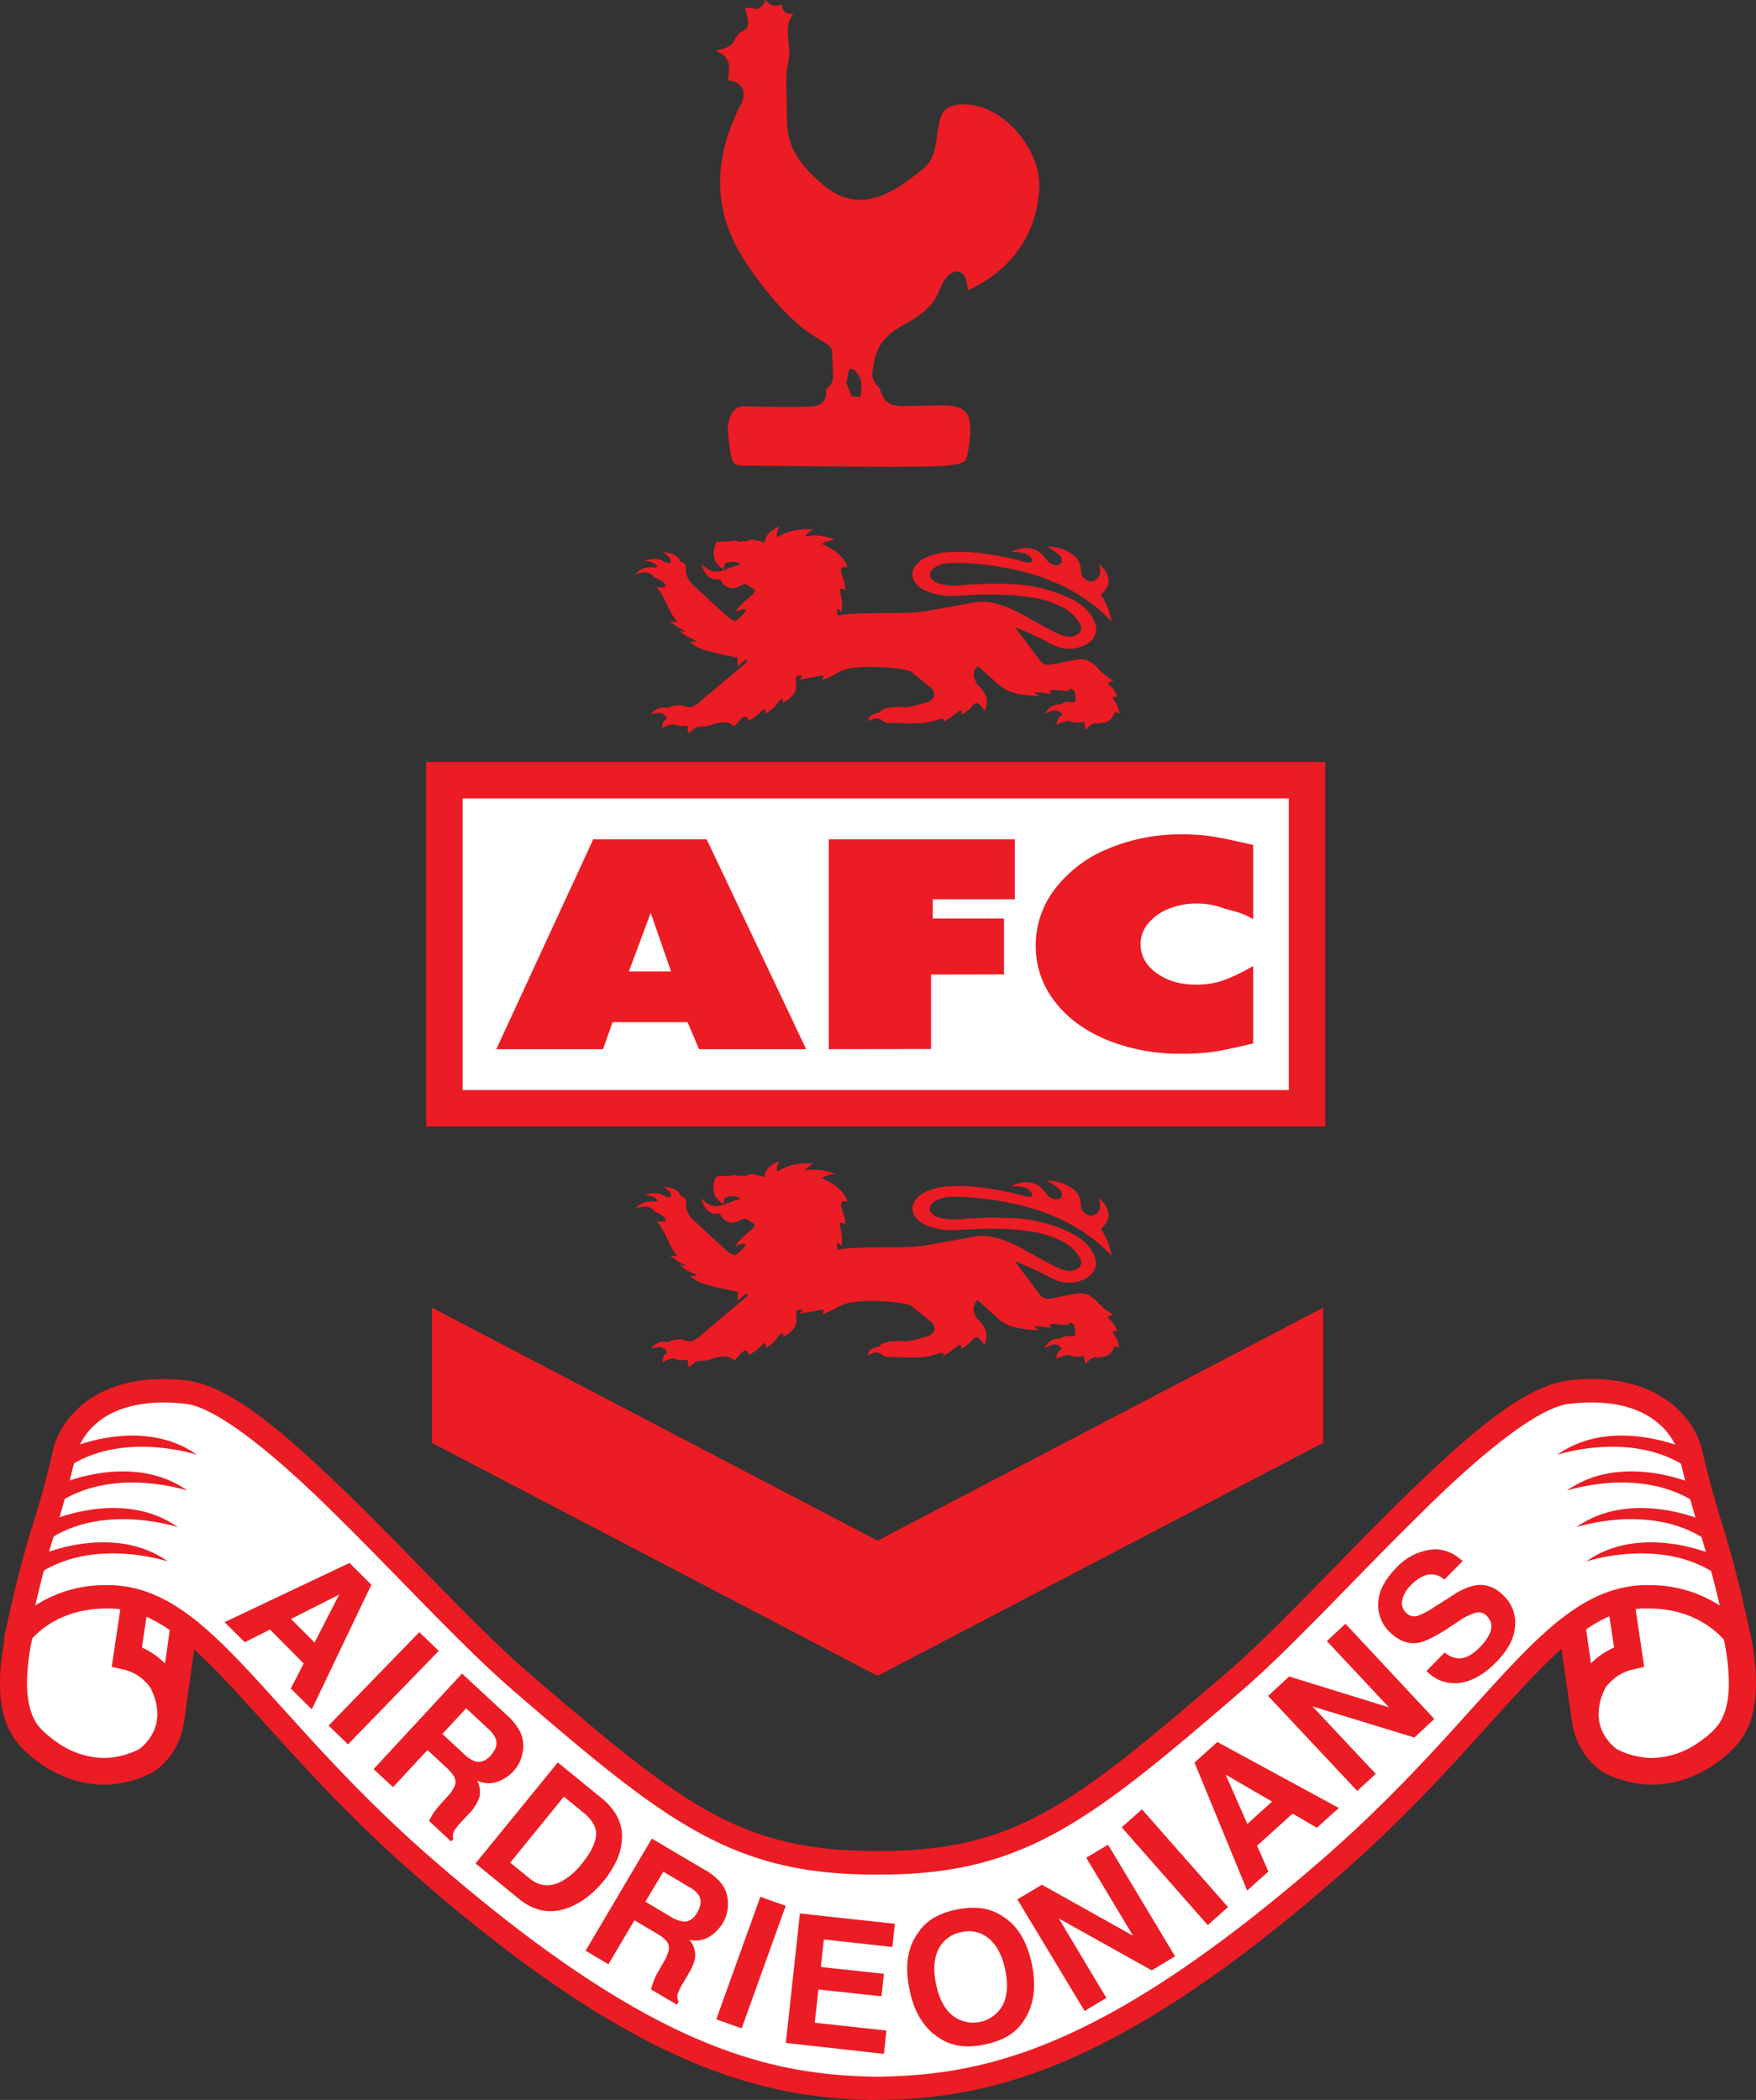 <?xml version="1.0" encoding="UTF-8"?> <svg xmlns:xlink="http://www.w3.org/1999/xlink" xmlns="http://www.w3.org/2000/svg" id="Layer_1" data-name="Layer 1" viewBox="0 0 585.3 700" width="585.3" height="700"><rect x="0" y="0" width="585.3" height="700" fill="#333333" stroke="none"/><defs><style>.cls-3{fill:#fff}.cls-2,.cls-5{fill:#ec1c24}.cls-3,.cls-5{fill-rule:evenodd}</style></defs><path d="M148.12 260.08h287.52v109.36H148.12z" style="fill:#fff;stroke:#ec1c24;stroke-miterlimit:10;stroke-width:12.14px"></path><path d="m165.42 349.74 32.31-69.95h37.82l33.16 69.95H233l-3.82-9h-25l-3.18 9Zm44.19-25.91h14.07l-6.79-19.53ZM276.25 349.74v-69.95h62v20H310.9v6.38h23.75v18.65l-24.32.05v24.82ZM417.7 347.83q-9.26 2.22-13.54 2.82a76 76 0 0 1-10.36.6 64.2 64.2 0 0 1-24.95-4.64q-11.1-4.64-17.32-12.83a29.75 29.75 0 0 1-6.3-18.55 30.7 30.7 0 0 1 6.37-18.86A42.34 42.34 0 0 1 369.16 283a62.05 62.05 0 0 1 25-4.87 64.4 64.4 0 0 1 9.47.62c2.73.41 7.43 1.38 14.07 2.9v24.78c-4.19-2.59-7.6-2.82-10.22-3.79a24.9 24.9 0 0 0-8.73-1.45 23.7 23.7 0 0 0-9.29 1.79 16.8 16.8 0 0 0-6.79 4.89 10.6 10.6 0 0 0-2.51 6.79q0 5.85 5.3 9.69t13 3.89a28.5 28.5 0 0 0 8.94-1.3 62.4 62.4 0 0 0 10.3-4.94ZM292.5 513.57l-148.52-77.66v45.06l148.52 77.66 148.51-77.66v-45.06z" class="cls-2"></path><path d="M257.29 388.36a21 21 0 0 1 2.72-1.45 7.8 7.8 0 0 0-1 1.95 2.67 2.67 0 0 0 .12 1.65 16 16 0 0 1 6.46-2.42 23.7 23.7 0 0 1 5.46-.17 8.2 8.2 0 0 0-2.67 2.23 18.6 18.6 0 0 1 4.08-.2 18.8 18.8 0 0 1 4.79.93 9 9 0 0 1 1.22.39c-.7.14-1.42.21-2.1.4a8.3 8.3 0 0 0-2.5 1.08c4.14 1.63 7.6 4.41 8.64 7.77a3.4 3.4 0 0 0-1.61 0 .94.94 0 0 0-.62.93 6.7 6.7 0 0 0 .4 1.79 20.8 20.8 0 0 1 1.16 4.92 3.55 3.55 0 0 0-1.85-.55c-.16 1.31.53 2.58.54 3.89a16.8 16.8 0 0 1 0 3.82c-.45-.35-.78-.92-1.53-.93a6.1 6.1 0 0 0 .27 2.23c6.11-1.47 24.66-.2 29.88-1.59 4.61-.82 9.23-1.63 13.84-2.46a18.4 18.4 0 0 1 9.23.08 43.4 43.4 0 0 1 9.4 4.05c3.45 1.93 6.84 3.92 10.49 5.67a11.8 11.8 0 0 0 3.49 1.23 5.26 5.26 0 0 0 3.77-.84 2.32 2.32 0 0 0 .9-2.69 12.8 12.8 0 0 0-5.44-5.84 32.3 32.3 0 0 0-5.38-2.36 34 34 0 0 0-5.05-1.21 68 68 0 0 0-7.82-.91 138 138 0 0 0-14.23.08c-1.46.1-2.93.16-4.4.23a21.7 21.7 0 0 1-9.61-1.82 8.4 8.4 0 0 1-3.56-3.06 4.53 4.53 0 0 1-.1-4.48 8.2 8.2 0 0 1 3.81-3.38 21.3 21.3 0 0 1 8-1.87 60.4 60.4 0 0 1 9.32.25 96.4 96.4 0 0 1 15.67 3 4.14 4.14 0 0 0 2.15.13c.5-.23.4-.73.25-1.08a3.7 3.7 0 0 0-2-1.8 14 14 0 0 0-4.26-.53h-.64a12 12 0 0 1 3.17-1.11 8.44 8.44 0 0 1 5.77.73c1.85 1.15 2.51 3 4.24 4.18a3.18 3.18 0 0 0 2.49.52 1.57 1.57 0 0 0 1.28-1 2.63 2.63 0 0 0-.93-2.4 19.3 19.3 0 0 0-4.23-2.79c.92.05 1.85.09 2.76.23a13.5 13.5 0 0 1 6.18 2.62 6.1 6.1 0 0 1 2.38 3.68c.27 1.08 0 2.23.59 3.27a4.2 4.2 0 0 0 2.26 1.73 2.58 2.58 0 0 0 1.84-.09 3.6 3.6 0 0 0 1.88-2.29 6.9 6.9 0 0 0-.5-3.48 9 9 0 0 1 1 1 7.17 7.17 0 0 1 2.26 4c.4 1.87-.61 3.79-2.28 5.22-.26.15 0 .36.05.53a26 26 0 0 1 2.31 4.7 30 30 0 0 1 1 3.93 64 64 0 0 0-5-4.74c-.93-.79-2-1.49-3-2.21a49 49 0 0 0-4.69-3 46 46 0 0 0-5.28-2.69c-1.8-.72-3.53-1.52-5.41-2.15a69 69 0 0 0-8.77-2.46 98.3 98.3 0 0 0-17.82-2.35 29.5 29.5 0 0 0-5.23.1c-2 .29-3.91 1.08-4.86 2.39a2.1 2.1 0 0 0-.23 2.51 4.87 4.87 0 0 0 2.87 1.9 20.5 20.5 0 0 0 7 .51c3.42-.31 6.87-.45 10.31-.52 2.11.06 4.23 0 6.33.13a41 41 0 0 1 4.56.33 38 38 0 0 1 5.49 1 39 39 0 0 1 5 1.49 36 36 0 0 1 5.87 2.5 17 17 0 0 1 3.86 2.71 13 13 0 0 1 3 4 7.4 7.4 0 0 1 .81 3.31 5.88 5.88 0 0 1-2.79 4.44 11.4 11.4 0 0 1-5.09 1.73 13.5 13.5 0 0 1-3.87-.26 18.2 18.2 0 0 1-4.1-1.75 115 115 0 0 0-11.28-5.15c2.73 3.55 5.35 7.14 8.08 10.69a4.24 4.24 0 0 0 1.47 1.48 3.52 3.52 0 0 0 2.15.34c2.07-.22 4-.79 6-1.15 1.05-.17 2.09-.44 3.16-.51a6.87 6.87 0 0 1 3.62.36 11.9 11.9 0 0 1 3.62 3 18 18 0 0 0 2.62 2.24c.67.54 1.49.95 2.19 1.45a4.1 4.1 0 0 0-1.84.69c-.13.4.42.67.7 1a8.15 8.15 0 0 1 2.41 3.75c-.45 0-1.13-.23-1.43.12-.06.4.24.77.45 1.13a8.8 8.8 0 0 1 1.44 3.12 2.6 2.6 0 0 0 .25.76v.41a2 2 0 0 0-1.73-.32 4 4 0 0 0-.31.84 4.12 4.12 0 0 1-2.61 2.35 9.7 9.7 0 0 1-3.74.33 6.34 6.34 0 0 0-2.36 1.72 2.1 2.1 0 0 1-.42.43 6 6 0 0 1-.55-2.67 7.4 7.4 0 0 1-5.06-.25 9.5 9.5 0 0 0-4.14 1.26 4.86 4.86 0 0 1 .67-2.4 3.5 3.5 0 0 1 1.28-1c-.67-.37-.92-1.07-1.76-1.26a3.3 3.3 0 0 0-1.9.07c-.82.24-1.5.66-2.28 1a6.9 6.9 0 0 1 2.09-2.39 5.4 5.4 0 0 1 2.75-.8 1.35 1.35 0 0 0 .73-.14 4.74 4.74 0 0 1 3.51-.59c.22 0 .46.14.67 0a.84.84 0 0 0 .53-.87c-.09-.79-.18-1.58-.28-2.38 0-.56-.65-1-1.34-1.25-.18-.05-.53-.1-.57.09s.13.42.22.62c-1.2 0-2.41 0-3.61-.14a14 14 0 0 0-2.34-.15c-.28 0-.6.13-.62.35a2.1 2.1 0 0 0 .55.94c-1.64-.1-3.23-.44-4.87-.51a1.4 1.4 0 0 0-.79.15 8.7 8.7 0 0 0 1.6 1.14c-3.72-.17-7.62-.46-10.83-1.93a16.4 16.4 0 0 1-4-3c-1.88-1.7-3.8-3.38-5.67-5.09a3.75 3.75 0 0 0-1.38 3.53 5.8 5.8 0 0 0 1.17 2.15 5 5 0 0 1-.9-.25v.07a10.46 10.46 0 0 1 3.81 4.7 7.15 7.15 0 0 1-.49 4.76 11 11 0 0 0-1.88-2.3 1.25 1.25 0 0 0-1.2-.26 2.6 2.6 0 0 0-1.14 1.07 10.4 10.4 0 0 1-3.66 2.76c.11-.41.37-.84.18-1.26-.18-.21-.51-.05-.71 0a17 17 0 0 0-2.42 1.79c-.87.67-1.91 1.2-2.85 1.82 0-.25.05-.5.06-.74-.39-.39-1.1-.23-1.61-.09a27.5 27.5 0 0 1-5.46 1.26c-2 .11-3.95.1-5.93.08-1.65-.13-3.3-.07-5-.13a3.26 3.26 0 0 1-2.4-.75 2.82 2.82 0 0 0-2.39-.69 7.2 7.2 0 0 0-2.31.84 2.16 2.16 0 0 1 .85-1.84 5.8 5.8 0 0 1 2.81-1c.24-.23.36-.52.65-.73a6.6 6.6 0 0 1 3.89-1A10.5 10.5 0 0 0 299 447c1-.1 1.91.23 2.88.15 2.45-.12 4.62-1 6.9-1.58 1.67-.42 2.88-1.68 2.7-3a3.7 3.7 0 0 0-1.53-2.22c-1.32-1.09-2.63-2.19-4-3.28a19 19 0 0 1-1.85-1.53c-1.3-1.64-17.8-2.74-22.46-.85-2.34.7-3.12 1.57-5.19 2.47-.82.39-1.73.69-2.49 1.13a4.2 4.2 0 0 0 .59-1.34c.06-.2-.15-.44-.47-.39-1 .07-1.86.39-2.82.54-1.64.25-3.26.59-4.9.85a4.15 4.15 0 0 0 1.2-1.2l-.32-.24a9.3 9.3 0 0 0-1.76.31 10.2 10.2 0 0 0-.08 2.41 5.24 5.24 0 0 1-.4 2.94 8.6 8.6 0 0 1-4 3.43c0-.4.16-.84-.12-1.21a.71.71 0 0 0-.57.2c-1 .81-1.47 1.83-2.32 2.69a10.2 10.2 0 0 1-2.8 2c-.07-.54.17-1.15-.31-1.62a4 4 0 0 0-.73.56 30 30 0 0 1-2.6 2.27c-.59.44-1.31.77-2 1.17a1.87 1.87 0 0 0-.75-1.34c-.45-.24-1 .07-1.27.31a15.7 15.7 0 0 0-2.44 2.68c-.08.09-.14.21-.28.27a4.84 4.84 0 0 0-2.74-1.37 12.6 12.6 0 0 0-4.66.7 11.3 11.3 0 0 1-4.71.7 7.8 7.8 0 0 0-2.92 2.25 4.7 4.7 0 0 1-.56-2.67 7.45 7.45 0 0 1-4.39-.27 2.6 2.6 0 0 0-1.65.15 12.2 12.2 0 0 0-2.37 1 3.66 3.66 0 0 1 1.73-3.33 2.3 2.3 0 0 1-.7-.68 2.42 2.42 0 0 0-2.35-1 9.4 9.4 0 0 0-2.5.54 6.43 6.43 0 0 1 2.63-2.08 6.3 6.3 0 0 1 3.08-.14 7.53 7.53 0 0 1 5.68-.56 4.1 4.1 0 0 0 2.27.24 8.2 8.2 0 0 0 2.5-1.57q4.77-4 9.53-8.05c1.85-1.47 3.6-3 5.39-4.5.33-.38 1-.68 1-1.17a.9.9 0 0 0-.1-.48 1.4 1.4 0 0 0-.63.21 21.5 21.5 0 0 0-2.35 2.08 10 10 0 0 1 0-2.9c-1.07-.25-2.12-.54-3.22-.72-2-.39-4-.86-5.94-1.35a24.2 24.2 0 0 1-4.3-1.5 9 9 0 0 1-2.53-1.84c.7 0 1.59.24 2.14-.18a5.5 5.5 0 0 0-1.4-.75 18 18 0 0 1-4.36-2.79 11.8 11.8 0 0 0 2.3.48 7 7 0 0 0-1.17-.71 31 31 0 0 1-4.26-2.84 15 15 0 0 0 2.6.27 25 25 0 0 1-3.26-5.41 27 27 0 0 0-1.71-3.35 15 15 0 0 0-2-2.89 18 18 0 0 0 2.44.07 1.6 1.6 0 0 0 .62-.3c0-.6-.47-1.11-1-1.57a20 20 0 0 0-2.82-1.52 3.8 3.8 0 0 1-.82-.89 4.14 4.14 0 0 0-3.06-.64c-.86.08-1.61.42-2.46.55a8.7 8.7 0 0 1 2.69-1.88 7.6 7.6 0 0 1 3.91-.29l.83-.41a2.55 2.55 0 0 0-.84-.93 9.3 9.3 0 0 0-3.57-1 11.8 11.8 0 0 1 3.84-.57A6.4 6.4 0 0 1 222 399a5.2 5.2 0 0 1 1.48.18 1.8 1.8 0 0 0-.33-2 15 15 0 0 0-2.06-1.64 14.6 14.6 0 0 1 3.15.59 4.34 4.34 0 0 1 2.47 2.13c.1.18.13.44.45.5a2.26 2.26 0 0 1 1.45 1.11 3.2 3.2 0 0 1 0 1.84 7.93 7.93 0 0 0 2.28 4.78q2 1.85 4 3.67c1.2 1.2 2.51 2.35 3.76 3.52 1.56 1.27 2.83 2.73 4.52 3.93a7 7 0 0 0 1.84.87 26 26 0 0 0 2.77-2.4c.27-.33.61-.67.61-1.07s-.39-.5-.76-.43a12.2 12.2 0 0 0-2.57.89 11 11 0 0 1 .92-1.35 27.6 27.6 0 0 1 3.48-3.33c.88-.77 1.93-1.55 2.18-2.58-.95-.64-1.92-1.27-2.9-1.88l-.41-.13c-1.42.17-2.32 1.11-3.71 1.32a4.2 4.2 0 0 1-2.56-.53 4.1 4.1 0 0 1-2.05-2.43 6.5 6.5 0 0 1-2.71-.17 4.63 4.63 0 0 1-2.44-2.18 12.3 12.3 0 0 1-1.24-2.78 14.5 14.5 0 0 0 2.91 2.15 5.3 5.3 0 0 0 2.86.42c2.66-.34 4.65-2 7.38-2.12a2.34 2.34 0 0 0-1.6-1.07 7.1 7.1 0 0 0-3.54.47 3.23 3.23 0 0 0-.37 2.12c-.89-.57-2-1.14-2.21-2l-.41-.1a11 11 0 0 1-.57-1.52 7.17 7.17 0 0 1 .71-5.65c1.62-.09 3.25-.16 4.87-.21a4.5 4.5 0 0 1 1.11-.19 3.8 3.8 0 0 1 1.62.4 3.37 3.37 0 0 1 2.28-.08 3 3 0 0 1 2.16-.63 20.7 20.7 0 0 1 4 1 4.93 4.93 0 0 1 2.47-4.06M257.29 176.9a21 21 0 0 1 2.72-1.45 7.8 7.8 0 0 0-1 2 2.67 2.67 0 0 0 .12 1.65 16 16 0 0 1 6.46-2.42 23.7 23.7 0 0 1 5.46-.17 8.2 8.2 0 0 0-2.67 2.23 18.6 18.6 0 0 1 4.08-.2 18.8 18.8 0 0 1 4.79.93 9 9 0 0 1 1.22.39c-.7.14-1.42.21-2.1.4a8.3 8.3 0 0 0-2.5 1.08c4.14 1.63 7.6 4.41 8.64 7.77a3.4 3.4 0 0 0-1.61 0 .94.94 0 0 0-.62.93 6.7 6.7 0 0 0 .4 1.79 20.8 20.8 0 0 1 1.16 4.92 3.55 3.55 0 0 0-1.85-.55c-.16 1.31.53 2.58.54 3.89a16.8 16.8 0 0 1 0 3.82c-.45-.35-.78-.92-1.53-.93a6.1 6.1 0 0 0 .27 2.23c6.11-1.47 24.66-.2 29.88-1.59 4.61-.82 9.23-1.63 13.84-2.46a18.4 18.4 0 0 1 9.23.08 43.4 43.4 0 0 1 9.4 4.05c3.45 1.93 6.84 3.92 10.49 5.67a11.8 11.8 0 0 0 3.49 1.23 5.26 5.26 0 0 0 3.77-.84 2.32 2.32 0 0 0 .9-2.69 12.8 12.8 0 0 0-5.44-5.84 32.3 32.3 0 0 0-5.38-2.36 34 34 0 0 0-5.05-1.21 68 68 0 0 0-7.82-.91 138 138 0 0 0-14.23.08c-1.46.1-2.93.16-4.4.23a21.7 21.7 0 0 1-9.61-1.82 8.4 8.4 0 0 1-3.56-3.06 4.53 4.53 0 0 1-.1-4.48 8.2 8.2 0 0 1 3.81-3.38 21.3 21.3 0 0 1 8-1.87 60.4 60.4 0 0 1 9.32.25 96.4 96.4 0 0 1 15.67 3 4.14 4.14 0 0 0 2.15.13c.5-.23.4-.73.25-1.08a3.7 3.7 0 0 0-2-1.8 14 14 0 0 0-4.26-.53h-.64a11.7 11.7 0 0 1 3.17-1.11 8.44 8.44 0 0 1 5.77.73c1.85 1.15 2.51 3 4.24 4.18a3.18 3.18 0 0 0 2.49.52 1.57 1.57 0 0 0 1.28-1 2.63 2.63 0 0 0-.93-2.4 19.3 19.3 0 0 0-4.23-2.79c.92.05 1.85.09 2.76.23a13.5 13.5 0 0 1 6.18 2.62 6.1 6.1 0 0 1 2.38 3.68c.27 1.08 0 2.23.59 3.27a4.2 4.2 0 0 0 2.26 1.73 2.58 2.58 0 0 0 1.84-.09 3.6 3.6 0 0 0 1.88-2.29 6.9 6.9 0 0 0-.5-3.48 9 9 0 0 1 1 1 7.17 7.17 0 0 1 2.26 4c.4 1.87-.61 3.79-2.28 5.22-.26.15 0 .36.05.53a26 26 0 0 1 2.31 4.7 30 30 0 0 1 1 3.93 64 64 0 0 0-5-4.74c-.93-.79-2-1.49-3-2.21a49 49 0 0 0-4.69-3 46 46 0 0 0-5.28-2.69c-1.8-.72-3.53-1.52-5.41-2.15a69 69 0 0 0-8.77-2.46 98.3 98.3 0 0 0-17.73-2.26 29.5 29.5 0 0 0-5.23.1c-2 .29-3.91 1.08-4.86 2.39a2.1 2.1 0 0 0-.23 2.51 4.87 4.87 0 0 0 2.87 1.9 20.5 20.5 0 0 0 7 .51c3.42-.31 6.87-.45 10.31-.52 2.11.06 4.23 0 6.33.13a41 41 0 0 1 4.56.33 38 38 0 0 1 5.49 1 39 39 0 0 1 5 1.49 36 36 0 0 1 5.87 2.5 17 17 0 0 1 3.86 2.71 13 13 0 0 1 3 4 7.4 7.4 0 0 1 .81 3.31 5.88 5.88 0 0 1-2.79 4.44 11.4 11.4 0 0 1-5.09 1.73 13.5 13.5 0 0 1-3.87-.26 18.2 18.2 0 0 1-4.1-1.75 115 115 0 0 0-11.28-5.15c2.73 3.55 5.35 7.14 8.08 10.69a4.24 4.24 0 0 0 1.47 1.48 3.52 3.52 0 0 0 2.15.34c2.07-.22 4-.79 6-1.15 1.05-.17 2.09-.44 3.16-.51a6.87 6.87 0 0 1 3.62.36 11.9 11.9 0 0 1 3.62 3 18 18 0 0 0 2.62 2.24c.67.54 1.49 1 2.19 1.45a4.1 4.1 0 0 0-1.84.69c-.13.4.42.67.7.95a8.15 8.15 0 0 1 2.41 3.75c-.45 0-1.13-.23-1.43.12-.06.4.24.77.45 1.13a8.8 8.8 0 0 1 1.44 3.12 2.6 2.6 0 0 0 .25.76v.41a2 2 0 0 0-1.73-.32 4 4 0 0 0-.31.84 4.12 4.12 0 0 1-2.61 2.35 9.7 9.7 0 0 1-3.74.33 6.34 6.34 0 0 0-2.36 1.72 2.1 2.1 0 0 1-.42.43 6 6 0 0 1-.55-2.67 7.4 7.4 0 0 1-5.06-.25 9.5 9.5 0 0 0-4.14 1.26 4.86 4.86 0 0 1 .67-2.4 3.5 3.5 0 0 1 1.28-1c-.67-.37-.92-1.07-1.76-1.27a3.4 3.4 0 0 0-1.9.08c-.82.24-1.5.66-2.28 1a6.9 6.9 0 0 1 2.09-2.39 5.4 5.4 0 0 1 2.75-.8 1.35 1.35 0 0 0 .73-.14 4.74 4.74 0 0 1 3.51-.59c.22 0 .46.14.67 0a.84.84 0 0 0 .53-.87c-.09-.79-.18-1.58-.28-2.38 0-.56-.65-1-1.34-1.25-.18 0-.53-.1-.57.09s.13.42.22.62c-1.2 0-2.41 0-3.61-.14a14 14 0 0 0-2.34-.15c-.28 0-.6.13-.62.35a2.1 2.1 0 0 0 .55.94c-1.64-.1-3.23-.44-4.87-.51a1.33 1.33 0 0 0-.79.15 8.7 8.7 0 0 0 1.6 1.14c-3.72-.17-7.62-.46-10.83-1.93a16.4 16.4 0 0 1-4-3c-1.88-1.7-3.8-3.38-5.67-5.09a3.75 3.75 0 0 0-1.38 3.53 5.8 5.8 0 0 0 1.17 2.15 5 5 0 0 1-.9-.25v.07a10.46 10.46 0 0 1 3.81 4.7 7.15 7.15 0 0 1-.49 4.76 11 11 0 0 0-1.88-2.3 1.25 1.25 0 0 0-1.2-.26 2.6 2.6 0 0 0-1.14 1.07 10.4 10.4 0 0 1-3.66 2.76c.11-.41.37-.84.18-1.26-.18-.21-.51 0-.71 0a17 17 0 0 0-2.42 1.79c-.87.67-1.91 1.2-2.85 1.82 0-.25.05-.5.06-.74-.39-.39-1.1-.23-1.61-.09a27.5 27.5 0 0 1-5.46 1.26c-2 .11-3.95.1-5.93.08-1.65-.13-3.3-.07-5-.13a3.26 3.26 0 0 1-2.4-.75 2.82 2.82 0 0 0-2.39-.69 7.2 7.2 0 0 0-2.31.84 2.16 2.16 0 0 1 .85-1.84 5.8 5.8 0 0 1 2.81-1c.24-.23.36-.52.65-.73a6.6 6.6 0 0 1 3.89-1 11 11 0 0 0 1.25-.21c1-.1 1.91.23 2.88.15 2.45-.12 4.62-1 6.9-1.58 1.67-.42 2.88-1.68 2.7-3a3.7 3.7 0 0 0-1.53-2.22c-1.32-1.09-2.63-2.19-4-3.28a19 19 0 0 1-1.85-1.53c-1.3-1.64-17.8-2.74-22.46-.85-2.34.7-3.12 1.57-5.19 2.47-.82.39-1.73.69-2.49 1.13a4.2 4.2 0 0 0 .59-1.34c.06-.2-.15-.44-.47-.39-1 .07-1.86.39-2.82.54-1.64.25-3.26.59-4.9.85a4.15 4.15 0 0 0 1.2-1.2l-.32-.24a9.3 9.3 0 0 0-1.76.31 10.2 10.2 0 0 0-.08 2.41 5.24 5.24 0 0 1-.4 2.94 8.67 8.67 0 0 1-4 3.43c0-.4.16-.84-.12-1.21a.71.71 0 0 0-.57.2c-1 .81-1.47 1.83-2.32 2.69a10.2 10.2 0 0 1-2.8 2c-.07-.54.17-1.15-.31-1.62a4 4 0 0 0-.73.56 30 30 0 0 1-2.6 2.27c-.59.44-1.31.77-2 1.17a1.87 1.87 0 0 0-.75-1.34c-.45-.24-1 .07-1.27.31a15.7 15.7 0 0 0-2.44 2.68c-.08.09-.14.21-.28.27a4.84 4.84 0 0 0-2.74-1.37 12.6 12.6 0 0 0-4.66.7 11.3 11.3 0 0 1-4.71.7 7.8 7.8 0 0 0-2.92 2.25 4.7 4.7 0 0 1-.56-2.67 7.45 7.45 0 0 1-4.39-.27 2.6 2.6 0 0 0-1.65.15 12.2 12.2 0 0 0-2.37 1 3.66 3.66 0 0 1 1.73-3.33 2.3 2.3 0 0 1-.7-.68 2.42 2.42 0 0 0-2.35-1 9.4 9.4 0 0 0-2.5.54 6.43 6.43 0 0 1 2.63-2.08 6.3 6.3 0 0 1 3.08-.14 7.53 7.53 0 0 1 5.68-.56 4.1 4.1 0 0 0 2.27.24 8.2 8.2 0 0 0 2.5-1.57q4.77-4 9.53-8.05c1.85-1.47 3.6-3 5.39-4.5.33-.38 1-.68 1-1.17a.9.9 0 0 0-.1-.48 1.4 1.4 0 0 0-.63.21 21.5 21.5 0 0 0-2.35 2.08 10 10 0 0 1 0-2.9c-1.07-.25-2.12-.54-3.22-.72-2-.39-4-.86-5.94-1.35a24.2 24.2 0 0 1-4.3-1.5 9 9 0 0 1-2.53-1.84c.7 0 1.59.24 2.14-.18a5.5 5.5 0 0 0-1.4-.75 18 18 0 0 1-4.36-2.79 11.8 11.8 0 0 0 2.3.48 7 7 0 0 0-1.17-.71 31 31 0 0 1-4.26-2.84 15 15 0 0 0 2.6.27 25 25 0 0 1-3.26-5.41 27 27 0 0 0-1.71-3.35 15 15 0 0 0-2-2.89 18 18 0 0 0 2.44.07 1.6 1.6 0 0 0 .62-.3c0-.6-.47-1.11-1-1.57a20 20 0 0 0-2.82-1.52 3.8 3.8 0 0 1-.82-.89 4.14 4.14 0 0 0-3.06-.64c-.86.08-1.61.42-2.46.55a8.7 8.7 0 0 1 2.69-1.88 7.6 7.6 0 0 1 3.91-.29l.83-.41a2.55 2.55 0 0 0-.84-.93 9.3 9.3 0 0 0-3.57-1 11.8 11.8 0 0 1 3.84-.57 6.4 6.4 0 0 1 3.36 1.24 5.2 5.2 0 0 1 1.48.18 1.8 1.8 0 0 0-.33-2 15 15 0 0 0-2.06-1.64 14.6 14.6 0 0 1 3.15.59 4.34 4.34 0 0 1 2.47 2.13c.1.18.13.44.45.5a2.26 2.26 0 0 1 1.45 1.11 3.2 3.2 0 0 1 0 1.84A7.93 7.93 0 0 0 231 195q2 1.84 4 3.67c1.2 1.2 2.51 2.35 3.76 3.52 1.56 1.27 2.83 2.73 4.52 3.93a7 7 0 0 0 1.84.87 26 26 0 0 0 2.77-2.4c.27-.33.61-.67.61-1.07s-.39-.5-.76-.43a12.2 12.2 0 0 0-2.57.89 11 11 0 0 1 .92-1.35 27.6 27.6 0 0 1 3.48-3.33c.88-.77 1.93-1.55 2.18-2.58-.95-.64-1.92-1.27-2.9-1.88l-.41-.13c-1.42.17-2.32 1.11-3.71 1.32a4.2 4.2 0 0 1-2.56-.53 4.1 4.1 0 0 1-2.05-2.43 6.5 6.5 0 0 1-2.71-.17 4.63 4.63 0 0 1-2.44-2.18 12.3 12.3 0 0 1-1.24-2.78 14.5 14.5 0 0 0 2.91 2.15 5.3 5.3 0 0 0 2.86.42c2.66-.34 4.65-2 7.38-2.12a2.34 2.34 0 0 0-1.6-1.07 7.1 7.1 0 0 0-3.54.47 3.23 3.23 0 0 0-.37 2.12c-.89-.57-2-1.14-2.21-2l-.41-.1a11 11 0 0 1-.57-1.52 7.17 7.17 0 0 1 .71-5.65c1.62-.09 3.25-.16 4.87-.21a4.5 4.5 0 0 1 1.11-.19 3.8 3.8 0 0 1 1.62.4 3.37 3.37 0 0 1 2.28-.08 3 3 0 0 1 2.16-.63 20.7 20.7 0 0 1 4 1 4.93 4.93 0 0 1 2.36-4.03" class="cls-2"></path><path d="m521.28 543.48 17.6-9.86 25.75.41 15.2 12.96.27 24.39-15.91 17.61-22.3 3-13.3-14.16zM5.34 541.76l-.84 25.76 9.43 14.59 13.74 7.29 14.16-.85 9.87-6 6.03-15.03 3.86-27.03-20.61-9.89-25.33 6.03z" class="cls-3"></path><path d="M292.7 696.1c36.59-.42 77.63-9.67 151.2-73.91 54.46-47.52 73.24-88.76 103.7-89.89 23.09-.86 32.23 14.69 32.23 14.69s-4.34-21.17-9.14-36.29-7.41-27.23-7.41-27.23S557.84 460.12 523 464c-26.08 2.91-78.94 68.34-111.74 96.59-51 43.87-71.46 60.29-118.31 60.29H292c-46.85 0-67.3-16.42-118.3-60.29C140.9 532.36 88 466.93 62 464c-34.85-3.9-40.32 19.45-40.32 19.45s-2.6 12.09-7.39 27.23S5.1 547 5.1 547s9.16-15.55 32.26-14.69c30.47 1.13 49.21 42.37 103.69 89.89 73.57 64.24 114.59 73.49 151.17 73.91Z" style="fill:#fff"></path><path d="M292.7 696.1v3.9h-.5c-37.4-.38-79.92-10.31-153.73-74.88-27.48-24-45.94-46.38-61.12-62.63-15.23-16.36-26.84-25.89-40.23-26.3H35.5c-17.35 0-25.16 10.16-26.78 12.41a1.5 1.5 0 0 0-.28.41l-7.15-2.76c0-.06 4.37-21.25 9.25-36.69 4.74-14.95 7.29-26.84 7.31-26.94a28.34 28.34 0 0 1 6.79-11.74c5.31-5.72 14.82-11.21 29.79-11.17a68 68 0 0 1 8 .49c15.56 2.07 34.74 19.58 55.66 39.89 20.67 20.32 42.1 43.76 58.2 57.61 51.28 44 70.11 59.24 115.76 59.34h.92c45.66-.1 64.49-15.36 115.77-59.34 16.1-13.85 37.57-37.29 58.2-57.61 20.91-20.31 40.12-37.82 55.65-39.89a64 64 0 0 1 8-.49c15 0 24.44 5.45 29.76 11.17a27.9 27.9 0 0 1 6.82 11.79s2.58 11.94 7.32 26.89c4.88 15.44 9.22 36.63 9.27 36.69l-7.28 2.75a1.6 1.6 0 0 0-.26-.41 15 15 0 0 0-1.07-1.39 29 29 0 0 0-4.71-4.44c-4.35-3.25-11-6.57-21-6.58h-1.72c-13.3.41-24.89 9.94-40.14 26.3-15.18 16.25-33.65 38.64-61.12 62.63-73.8 64.57-116.29 74.5-153.69 74.88l-.07-3.9ZM37.46 528.41c17.19.74 30.21 12.36 45.57 28.78 15.44 16.53 33.58 38.5 60.58 62.07 73.34 63.9 112.86 72.45 148.61 73h.45c35.79-.51 75.29-9.06 148.67-73 27-23.57 45.12-45.54 60.54-62.07 15.38-16.42 28.39-28 45.56-28.78h2a42.5 42.5 0 0 1 23.78 6.8c-1.66-7.06-3.92-15.95-6.26-23.3-4.81-15.31-7.47-27.49-7.47-27.51a5 5 0 0 1-.16-.51c-.13-.42-.38-1-.71-1.83a23.7 23.7 0 0 0-4-5.84c-4.06-4.22-11-8.67-24.12-8.72a60 60 0 0 0-7.09.42c-10.55.83-30.82 17.51-51 37.72-20.52 20.15-41.89 43.57-58.59 58-50.69 43.73-72.82 61.35-120.85 61.23H292c-48 .12-70.16-17.5-120.8-61.23-16.74-14.4-38.13-37.82-58.62-58-20.24-20.21-40.53-36.89-51.07-37.72a68 68 0 0 0-7.08-.42c-22.77.17-27.6 13.39-28.83 16.39a2.4 2.4 0 0 0-.15.45c-.12.56-2.75 12.54-7.49 27.57-2.33 7.35-4.57 16.24-6.22 23.3a42.4 42.4 0 0 1 23.76-6.8h2Z" class="cls-2"></path><path d="M14.67 517.87s23.55-10 41.33 2.64c0 0-23.57-7.89-41.9 3.33ZM21.16 494.27s23.58-10.06 41.32 2.61c0 0-23.53-7.88-41.9 3.34ZM18 506.47s23.54-10.06 41.31 2.61c0 0-23.55-7.87-41.88 3.35ZM24.35 482.32s23.55-10.05 41.3 2.62c0 0-23.54-7.87-41.88 3.35ZM570 517.87s-23.55-10-41.32 2.64c0 0 23.55-7.89 41.91 3.33ZM563.54 494.27s-23.54-10.06-41.3 2.61c0 0 23.53-7.88 41.89 3.34ZM566.7 506.47s-23.52-10.06-41.3 2.61c0 0 23.56-7.87 41.89 3.35ZM560.35 482.32s-23.54-10.05-41.32 2.62c0 0 23.57-7.87 41.91 3.35Z" class="cls-5"></path><path d="m52.31 573.28 4.85-33.9 8.91 1.27-4.83 33.89z" class="cls-2"></path><path d="M34.62 594.91c-17.09-.17-27.55-12.62-27.78-12.78C1.35 576.23 0 568.31 0 560.92c0-13.14 4.47-25.71 4.53-26l8.47 2.96s-1 2.83-2 7.25a73.3 73.3 0 0 0-2 15.79c0 6.33 1.37 12 4.55 15.26a16 16 0 0 0 1.45 1.43 34 34 0 0 0 4.43 3.45A27.57 27.57 0 0 0 34.62 586a26.1 26.1 0 0 0 11.86-3c.13-.1.34-.25.68-.55a16.2 16.2 0 0 0 2.18-2.31 14 14 0 0 0 3.12-8.78 19.5 19.5 0 0 0-2.47-9c-.06-.09-.19-.24-.38-.5a20 20 0 0 0-1.77-1.86 15 15 0 0 0-6.52-3.45l-4.09-.91 3.5-23.35 8.91 1.3-2.34 15.6a25.06 25.06 0 0 1 10.28 8.37l.15.2.09.21a28.7 28.7 0 0 1 3.65 13.41 23.91 23.91 0 0 1-10.12 19.16l-.19.12-.24.12a35.46 35.46 0 0 1-16.26 4.13ZM532.97 573.28l-4.83-33.9-8.94 1.27 4.83 33.89z" class="cls-2"></path><path d="M550.68 594.91c17.09-.17 27.55-12.62 27.77-12.78 5.5-5.9 6.83-13.82 6.85-21.21 0-13.14-4.48-25.71-4.53-26l-8.51 2.92s1 2.83 2 7.25a73.3 73.3 0 0 1 2 15.79c.05 6.33-1.37 12-4.55 15.26a15 15 0 0 1-1.4 1.43 35 35 0 0 1-4.44 3.45 27.53 27.53 0 0 1-15.19 4.98 26.15 26.15 0 0 1-11.89-3c-.1-.1-.31-.25-.66-.55a17 17 0 0 1-2.19-2.31 14 14 0 0 1-3.12-8.78 19.6 19.6 0 0 1 2.45-9c.07-.09.21-.24.41-.5a15 15 0 0 1 1.78-1.83 14.76 14.76 0 0 1 6.49-3.45l4.1-.91-3.5-23.35-8.91 1.3 2.36 15.57a24.9 24.9 0 0 0-10.27 8.37l-.15.2-.1.21a28.5 28.5 0 0 0-3.63 13.41A23.8 23.8 0 0 0 534 590.54l.17.12.24.12a35.5 35.5 0 0 0 16.27 4.13M116.5 521l7.28 7.27-19.85 41.53-7-6.95 4.29-8.33L90 543.19l-8.4 4.24-6.73-6.7ZM97 539.67l7.85 7.86 8.21-16ZM116 581.47l-6.46-6.26 30.23-31.15 6.47 6.25ZM173.49 577.51a11.14 11.14 0 0 1 .92 5 14.3 14.3 0 0 1-.91 4.16 12.1 12.1 0 0 1-2.5 3.9 13.4 13.4 0 0 1-5.31 3.39 8.66 8.66 0 0 1-6.63-.42 8.4 8.4 0 0 1 .77 5.41 14.8 14.8 0 0 1-3.7 5.82l-2 2.15a22.3 22.3 0 0 0-2.58 3.13 3.6 3.6 0 0 0-.46 3l-.73.78L143 607a23 23 0 0 1 1.16-2.11 22 22 0 0 1 2.25-3l2.71-3c1.84-2.05 2.77-3.72 2.71-5s-1-2.81-2.86-4.53l-6.48-6L131 595.72l-6.47-6L154 557.88 169.25 572a19.2 19.2 0 0 1 4.24 5.51m-18.11-8.06-7.94 8.55 7.15 6.63a10 10 0 0 0 3.68 2.46c1.81.57 3.55 0 5.2-1.82 1.8-1.93 2.38-3.8 1.8-5.58a9.2 9.2 0 0 0-2.56-3.43ZM205 604.3a14.22 14.22 0 0 1 2.28 9 19.5 19.5 0 0 1-2 7.4 35 35 0 0 1-3.89 6.09c-3.64 4.46-7.64 7.54-12 9.16q-8.75 3.27-16.39-2.95l-14.5-11.84 27.42-33.67 14.52 11.84a21.7 21.7 0 0 1 4.56 4.97m-17.05-5.4-17.89 22 6.51 5.3c3.31 2.71 7 3 10.93.75a21.7 21.7 0 0 0 6.31-5.54c2.8-3.41 4.42-6.49 4.82-9.21s-1-5.36-4.18-8ZM240.53 627.91a10.9 10.9 0 0 1 1.95 4.67 14.4 14.4 0 0 1 0 4.25 12.5 12.5 0 0 1-1.66 4.35 13.3 13.3 0 0 1-4.41 4.43 8.74 8.74 0 0 1-6.6 1 8.07 8.07 0 0 1 1.91 5.1c0 1.71-.82 3.88-2.37 6.48l-1.49 2.52a21 21 0 0 0-1.85 3.6 3.5 3.5 0 0 0 .2 3l-.57.93-8.64-5.08a24 24 0 0 1 .69-2.3 21.6 21.6 0 0 1 1.58-3.43l2-3.48q2.07-3.62 1.6-5.52c-.34-1.26-1.57-2.53-3.78-3.81l-7.62-4.51-8.67 14.65-7.62-4.51 22.1-37.37 17.88 10.57a19.2 19.2 0 0 1 5.37 4.46m-19.42-4-6 10 8.41 5a10.8 10.8 0 0 0 4.12 1.6c1.91.18 3.47-.79 4.71-2.88 1.33-2.28 1.53-4.23.56-5.84a9 9 0 0 0-3.22-2.79ZM247.22 676.13l-8.48-3 14.69-40.85 8.46 3ZM297.43 649l-22.83-2.49-1 9.17 21 2.27-.8 7.5-21-2.27-1.24 11.08 23.89 2.6-.81 7.78-32.71-3.64 4.69-43.16 31.66 3.44ZM341.16 673.68q-3.81 6-12.92 7.83c-6.07 1.28-11.07.58-15-2.06q-7.72-4.74-10.08-16.19-2.46-11.68 2.8-18.89 3.79-6 12.9-7.84t15 2.07c5.13 3 8.46 8.41 10.09 16.2q2.32 11.44-2.79 18.88m-6.92-5.32q2.29-4.54.82-11.71c-1-4.79-2.81-8.25-5.42-10.42a10.23 10.23 0 0 0-9.17-2.16 10.51 10.51 0 0 0-7.63 5.62c-1.56 3-1.84 6.95-.84 11.73s2.81 8.26 5.47 10.42a11.21 11.21 0 0 0 16.77-3.48M339.11 633.15l8.17-4.89 30.38 17-15.6-26 7.27-4.34 22.33 37.2-7.74 4.69-31-17.3L368.77 666l-7.26 4.35ZM409.32 635.72l-6.75 6-28.69-32.59 6.75-6ZM398.15 587.55l7.62-6.87 40.49 22-7.33 6.59-8.09-4.72L419 615.26l3.77 8.59-7.07 6.35ZM415.76 608l8.25-7.45-15.49-9ZM422.69 565.33l7-6.49 33.28 10.29-20.71-22.08 6.2-5.78L478.07 573l-6.61 6.19-34-10.37 21.1 22.48-6.17 5.7ZM481.49 550.86a8.85 8.85 0 0 0 4.33 1.95c2.31.18 4.75-1 7.34-3.63a16.6 16.6 0 0 0 3.22-4.29c1.18-2.48.88-4.58-.88-6.3a3.71 3.71 0 0 0-3.68-1 20.9 20.9 0 0 0-5.7 2.88l-4 2.64c-4 2.57-7 4-9.07 4.44-3.48.67-6.74-.47-9.78-3.46a12.52 12.52 0 0 1-3.88-9.86c.17-3.86 2.2-7.75 6.1-11.71a19.2 19.2 0 0 1 10.9-5.88c4-.65 7.72.6 11.13 3.73l-6.11 6.2a6.25 6.25 0 0 0-6.44-1.4 12.4 12.4 0 0 0-4.56 3.1 9.8 9.8 0 0 0-3 5.08 4.4 4.4 0 0 0 1.29 4.28 3.69 3.69 0 0 0 3.94.94 25 25 0 0 0 5.36-2.84l6.62-4.18a19.6 19.6 0 0 1 7.52-3.15q4.92-.61 9 3.46A12.45 12.45 0 0 1 505 542.1c-.28 4-2.38 8-6.32 12s-8.08 6.39-12.2 6.9a12.81 12.81 0 0 1-11-4ZM338.68 43.55c-4.72-5.23-11-8.76-17.39-8.76h-.39c-6.54.34-7.21 3-8.16 7.52-.79 4.42-.52 10.29-5.09 14-5.18 4-12.31 10.25-20.95 10.3-4.09 0-8.46-1.53-12.72-5.31-12.81-11.09-11.52-17.46-11.75-26.61-.06-2.56-.12-4.58-.12-6.25a34.6 34.6 0 0 1 .8-8.66 9 9 0 0 0 .19-2.06c0-2.18-.49-4.85-.52-7.36V10A8.5 8.5 0 0 1 264 5.2c.13-.26.24-.5.35-.73a4.8 4.8 0 0 1-1.05.15 2.67 2.67 0 0 1-2.58-2.26c-.06-.31-.11-.63-.14-.88a6.3 6.3 0 0 1-2.13.45A3.75 3.75 0 0 1 255.32 0a2.3 2.3 0 0 0-.46.65c-.46.9-1.05 2.22-2.77 2.33a2.6 2.6 0 0 1-.84-.14 5.2 5.2 0 0 0-1.59-.25 2.7 2.7 0 0 0-1 .15l-.25.08a.16.16 0 0 1 0 .11 19 19 0 0 1 .92 4.55 2.82 2.82 0 0 1-2 3c-.67 0-2 1.77-2.54 3-.87 1.8-2.64 2.75-6.19 3.31.43.28.83.54 1.18.75a5.22 5.22 0 0 1 3.22 5.37c0 1.6-.26 3-.24 3.76v.14c2.17.09 5.09 1.38 5.14 4.63a6.9 6.9 0 0 1-.88 3.19c-5.13 10-7 18.68-7 26.18 0 12.73 5.4 22.11 9.81 28.51 13.2 19 21.46 22.58 25.09 24.88 1.16.71 2.45 1.68 2.46 3.41 0 3 .3 5.27.3 7.14a5.1 5.1 0 0 1-2.22 4.84.17.17 0 0 0-.07.09 8 8 0 0 0 0 1.28A4.33 4.33 0 0 1 273 135a11.5 11.5 0 0 1-3.78.55c-1.66.09-3.75.11-6 .11-6 0-13.09-.18-15.6-.18a4.15 4.15 0 0 0-3.56 2.09 10.3 10.3 0 0 0-1.46 5.53 8 8 0 0 0 .08 1.17c.45 5.18.91 8.21 1.65 9.48s1.36 1.43 4.27 1.49c12.23 0 32.13.38 47.65.38 7.72 0 14.4-.09 18.38-.37 4.49-.29 6.32-.88 7-1.73s1.18-3.09 1.61-7.38a26 26 0 0 0 .19-3.16c-.26-4.57-.91-7.59-8.67-7.83-5.84 0-9.88.2-12.79.2a14 14 0 0 1-5.14-.64c-3.25-1.61-3.14-5.08-4.06-5.75-1.13-1.27-2-2.37-2-4a19.5 19.5 0 0 1 .42-3.17c.54-3.8 1.71-9.2 10.37-13.69 10.95-6 10.7-10.28 12.58-13.62 1.22-2 2.52-3.79 4.84-4a3.33 3.33 0 0 1 3 2.69 13 13 0 0 1 .57 3.57c.49-.2 1-.43 1.64-.74a41.5 41.5 0 0 0 8.51-5.49c6.3-5.21 12.74-13.72 13.7-27.3v-1.32c.05-6.24-2.99-13.11-7.72-18.34M287 130.73a3.8 3.8 0 0 1-.37 1.6 1.7 1.7 0 0 1-.42 0 12 12 0 0 1-1.42-.13 4.7 4.7 0 0 1-1-.2c-.08 0-.32-1-1.08-2.73a5 5 0 0 1-.59-1.77c0-.31.35-1.31.72-3.73.11-.59.42-.84.83-.84s1.23.25 2.28 1.77a6.6 6.6 0 0 1 1.14 4.08c0 .61-.04 1.22-.09 1.95" class="cls-2"></path></svg> 
